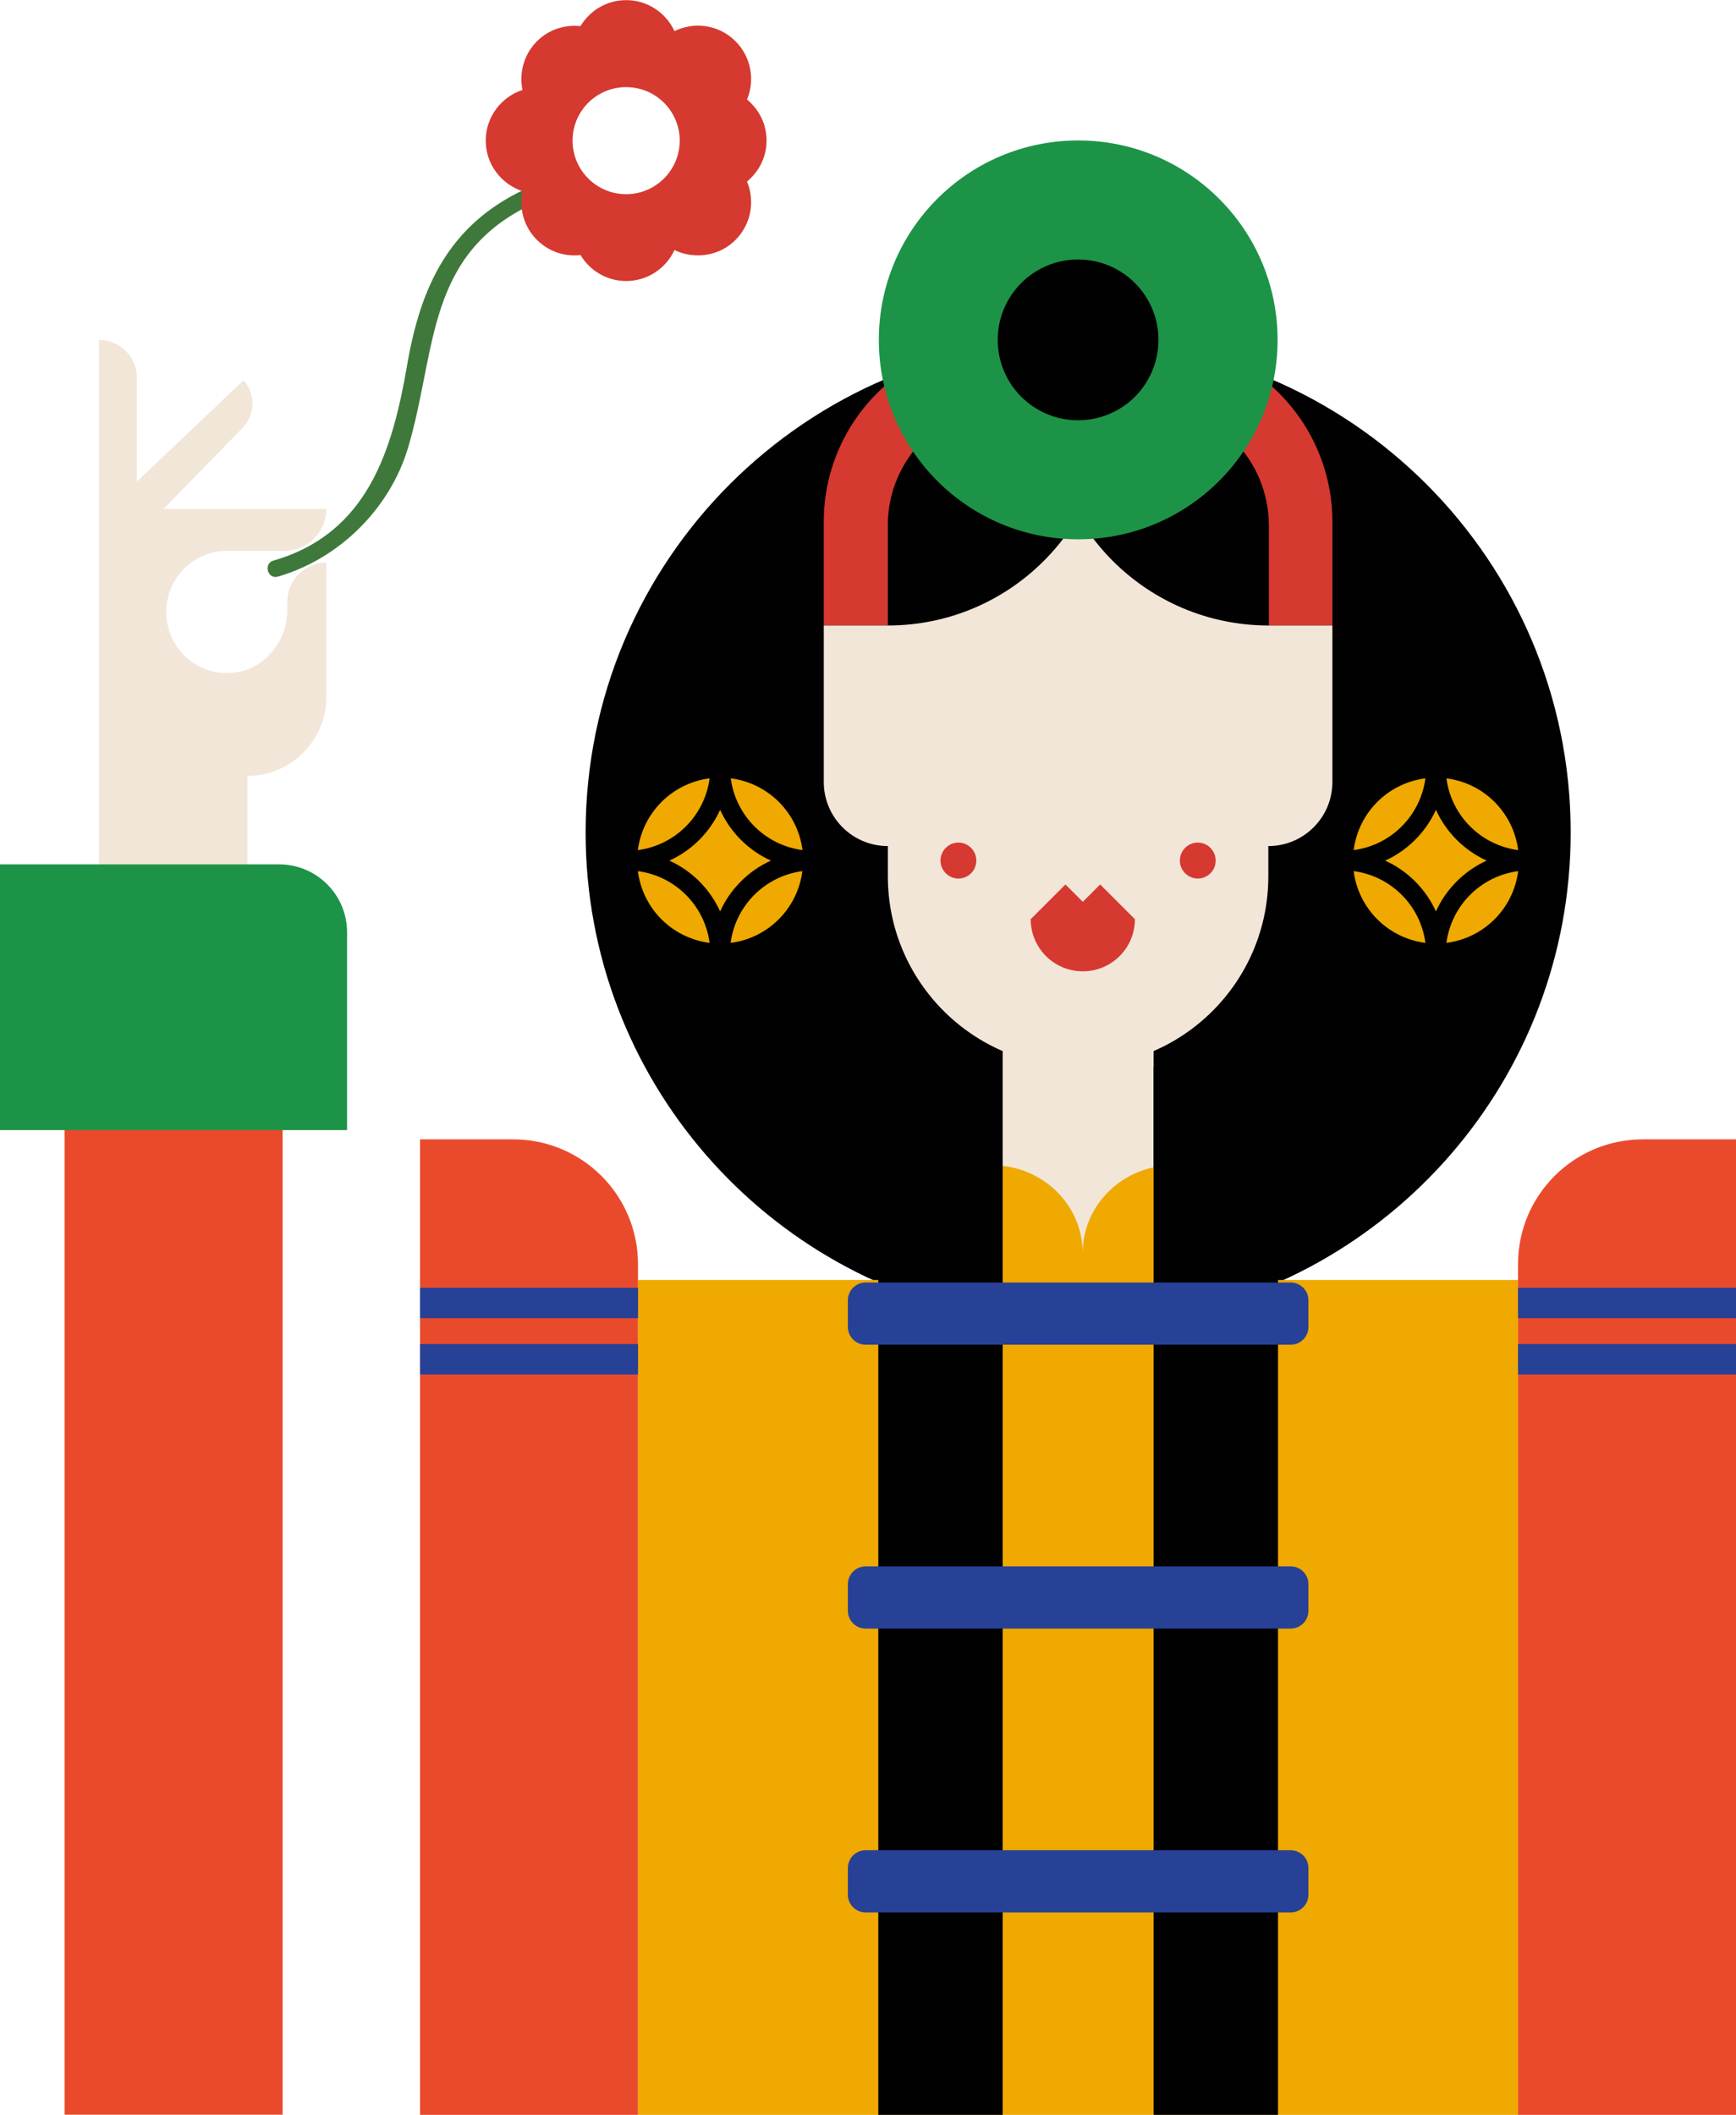 <?xml version="1.0" encoding="UTF-8"?> <svg xmlns="http://www.w3.org/2000/svg" viewBox="0 0 128.95 157.05"> <g id="a" data-name="Layer 1"></g> <g id="b" data-name="Layer 2"> <g id="c" data-name="Layer 1"> <g> <rect x="69.86" y="70.17" width="20.45" height="25.51" style="fill: #f2e6d9;"></rect> <path d="M80.08,25.24c-20.2,0-36.58,16.38-36.58,36.58,0,18.29,13.44,33.43,30.98,36.13v-25.2h11.21v25.2c17.54-2.7,30.98-17.84,30.98-36.13,0-20.2-16.38-36.58-36.58-36.58" style="fill: #010101;"></path> <path d="M93.68,95.05v-8.51h-6.56c-3.7,0-6.7,2.92-6.7,6.52,0-3.6-3-6.52-6.7-6.52h-6.56v8.51h-19.77v62H112.77v-62h-19.09Z" style="fill: #efa900;"></path> <path d="M47.38,157.05H31.2V84.61h6.92c5.12,0,9.27,4.15,9.27,9.27v63.17Z" style="fill: #ea4a2c;"></path> <path d="M128.95,157.05h-16.19v-63.17c0-5.12,4.15-9.27,9.27-9.27h6.92v72.44Z" style="fill: #ea4a2c;"></path> <rect x="31.2" y="95.63" width="16.19" height="2.26" style="fill: #274196;"></rect> <rect x="31.2" y="99.81" width="16.19" height="2.26" style="fill: #274196;"></rect> <rect x="112.76" y="95.63" width="16.19" height="2.26" style="fill: #274196;"></rect> <rect x="112.76" y="99.81" width="16.19" height="2.26" style="fill: #274196;"></rect> <path d="M98.97,46.45H61.19v-7.69c0-7.47,6.05-13.52,13.52-13.52h10.74c7.47,0,13.52,6.05,13.52,13.52v7.69Z" style="fill: #d53930;"></path> <path d="M98.97,46.45h-4.76v-7.29c0-5.02-4.07-9.09-9.09-9.09h-10.08c-5.02,0-9.09,4.07-9.09,9.09v7.29h-4.76v11.62c0,2.63,2.13,4.76,4.76,4.76v2.25c0,7.8,6.33,14.13,14.13,14.13s14.13-6.32,14.13-14.13v-2.25c2.63,0,4.76-2.13,4.76-4.76v-11.62Z" style="fill: #f2e6d9;"></path> <path d="M65.95,46.45c9.05,0,16.38-7.33,16.38-16.38h-7.43c-4.95,0-8.96,4.01-8.96,8.96v7.42Z" style="fill: #010101;"></path> <path d="M94.24,46.45c-9.05,0-16.38-7.33-16.38-16.38h7.43c4.95,0,8.96,4.01,8.96,8.96v7.42Z" style="fill: #010101;"></path> <path d="M65.28,25.24c0-8.18,6.63-14.81,14.81-14.81s14.81,6.63,14.81,14.81-6.63,14.81-14.81,14.81-14.81-6.63-14.81-14.81" style="fill: #1d9348;"></path> <path d="M74.11,25.24c0-3.3,2.67-5.97,5.97-5.97s5.97,2.67,5.97,5.97-2.67,5.97-5.97,5.97-5.97-2.67-5.97-5.97" style="fill: #010101;"></path> <path d="M81.72,65.68l-1.29,1.29-1.29-1.29-2.58,2.58c0,2.14,1.73,3.87,3.87,3.87s3.87-1.73,3.87-3.87l-2.58-2.58Z" style="fill: #d53930;"></path> <path d="M69.86,63.91c0-.74,.6-1.34,1.33-1.34s1.33,.6,1.33,1.34-.6,1.33-1.33,1.33-1.33-.6-1.33-1.33" style="fill: #d53930;"></path> <path d="M87.64,63.91c0-.74,.6-1.34,1.33-1.34s1.33,.6,1.33,1.34-.6,1.33-1.33,1.33-1.33-.6-1.33-1.33" style="fill: #d53930;"></path> <rect x="65.24" y="79.22" width="9.24" height="77.83" style="fill: #010101;"></rect> <rect x="85.69" y="79.22" width="9.24" height="77.83" style="fill: #010101;"></rect> <path d="M97.19,96.56v1.98c0,.73-.59,1.32-1.32,1.32h-31.57c-.73,0-1.32-.59-1.32-1.32v-1.98c0-.73,.59-1.32,1.32-1.32h31.57c.73,0,1.32,.59,1.32,1.32" style="fill: #274196;"></path> <path d="M97.19,117.64v1.98c0,.73-.59,1.32-1.32,1.32h-31.57c-.73,0-1.32-.59-1.32-1.32v-1.98c0-.73,.59-1.32,1.32-1.32h31.57c.73,0,1.32,.59,1.32,1.32" style="fill: #274196;"></path> <path d="M97.19,138.72v1.98c0,.73-.59,1.32-1.32,1.32h-31.57c-.73,0-1.32-.59-1.32-1.32v-1.98c0-.73,.59-1.32,1.32-1.32h31.57c.73,0,1.32,.59,1.32,1.32" style="fill: #274196;"></path> <g> <g> <path d="M107.44,57.8c.37,2.78,2.55,4.96,5.33,5.33-.36-2.79-2.54-4.97-5.33-5.33" style="fill: #efa900;"></path> <path d="M106.66,60.14c-.76,1.67-2.1,3.01-3.77,3.77,1.67,.76,3.01,2.1,3.77,3.77,.76-1.67,2.1-3.01,3.77-3.77-1.67-.76-3.01-2.1-3.77-3.77" style="fill: #efa900;"></path> <path d="M111.02,68.26c.94-.94,1.57-2.18,1.75-3.57-2.78,.37-4.96,2.55-5.33,5.33,1.39-.18,2.63-.81,3.57-1.75" style="fill: #efa900;"></path> <path d="M105.88,70.02c-.37-2.78-2.55-4.96-5.33-5.33,.36,2.79,2.54,4.97,5.33,5.33" style="fill: #efa900;"></path> <path d="M105.88,57.8c-2.79,.36-4.97,2.54-5.33,5.33,2.78-.37,4.96-2.55,5.33-5.33" style="fill: #efa900;"></path> </g> <path d="M54.28,57.8c.37,2.78,2.55,4.96,5.33,5.33-.36-2.79-2.54-4.97-5.33-5.33" style="fill: #efa900;"></path> <path d="M53.49,60.14c-.76,1.67-2.1,3.01-3.77,3.77,1.67,.76,3.01,2.1,3.77,3.77,.76-1.67,2.1-3.01,3.77-3.77-1.67-.76-3.01-2.1-3.77-3.77" style="fill: #efa900;"></path> <path d="M57.85,68.26c.94-.94,1.57-2.18,1.75-3.57-2.78,.37-4.96,2.55-5.33,5.33,1.39-.18,2.63-.81,3.57-1.75" style="fill: #efa900;"></path> <path d="M52.71,70.02c-.37-2.78-2.55-4.96-5.33-5.33,.36,2.79,2.54,4.97,5.33,5.33" style="fill: #efa900;"></path> <path d="M52.71,57.8c-2.78,.36-4.97,2.54-5.33,5.33,2.78-.37,4.96-2.55,5.33-5.33" style="fill: #efa900;"></path> </g> <rect x="4.8" y="83.92" width="16.19" height="73.12" style="fill: #ea4a2c;"></rect> <path d="M21.34,44.7v.6c0,2.34-1.71,4.44-4.05,4.66-2.68,.26-4.93-1.84-4.93-4.47v-.09c0-2.48,2.01-4.49,4.49-4.49h4.27c1.73,0,3.12-1.4,3.12-3.12H12.15l5.87-6.01c.95-.98,.99-2.53,.07-3.54l-7.92,7.52v-7.7c0-1.56-1.26-2.82-2.82-2.82v43.58h11.03v-11.2c3.24,0,5.86-2.63,5.86-5.86v-9.98c-1.6,0-2.9,1.3-2.9,2.9" style="fill: #f2e6d9;"></path> <path d="M25.78,83.92H0v-19.73H20.74c2.78,0,5.04,2.26,5.04,5.04v14.69Z" style="fill: #1d9348;"></path> <path d="M20.64,42.82c4.57-1.32,8.34-5.07,9.68-9.6,2.14-7.24,1.27-14.34,9.28-18.1,.72-.34,.09-1.4-.62-1.06-5.58,2.62-7.72,7.15-8.73,13-1.09,6.35-2.92,12.55-9.94,14.57-.76,.22-.44,1.41,.33,1.19" style="fill: #3e793b;"></path> <path d="M56.94,10.43c0-1.23-.57-2.31-1.45-3.04,.6-1.44,.31-3.16-.86-4.33-1.23-1.23-3.05-1.47-4.53-.75-.63-1.36-2-2.3-3.59-2.3-1.45,0-2.7,.78-3.39,1.93-1.15-.12-2.35,.24-3.23,1.12-.98,.98-1.34,2.35-1.08,3.62-1.58,.52-2.73,2-2.73,3.76s1.15,3.23,2.73,3.76c-.26,1.27,.09,2.64,1.08,3.62,.88,.88,2.08,1.25,3.23,1.12,.69,1.15,1.95,1.93,3.39,1.93,1.6,0,2.96-.95,3.59-2.3,1.48,.71,3.31,.47,4.53-.75,1.17-1.17,1.46-2.89,.86-4.34,.88-.73,1.45-1.81,1.45-3.04m-10.43,3.98c-2.2,0-3.98-1.78-3.98-3.98s1.78-3.97,3.98-3.97,3.98,1.78,3.98,3.97-1.78,3.98-3.98,3.98" style="fill: #d53930;"></path> </g> </g> </g> </svg> 